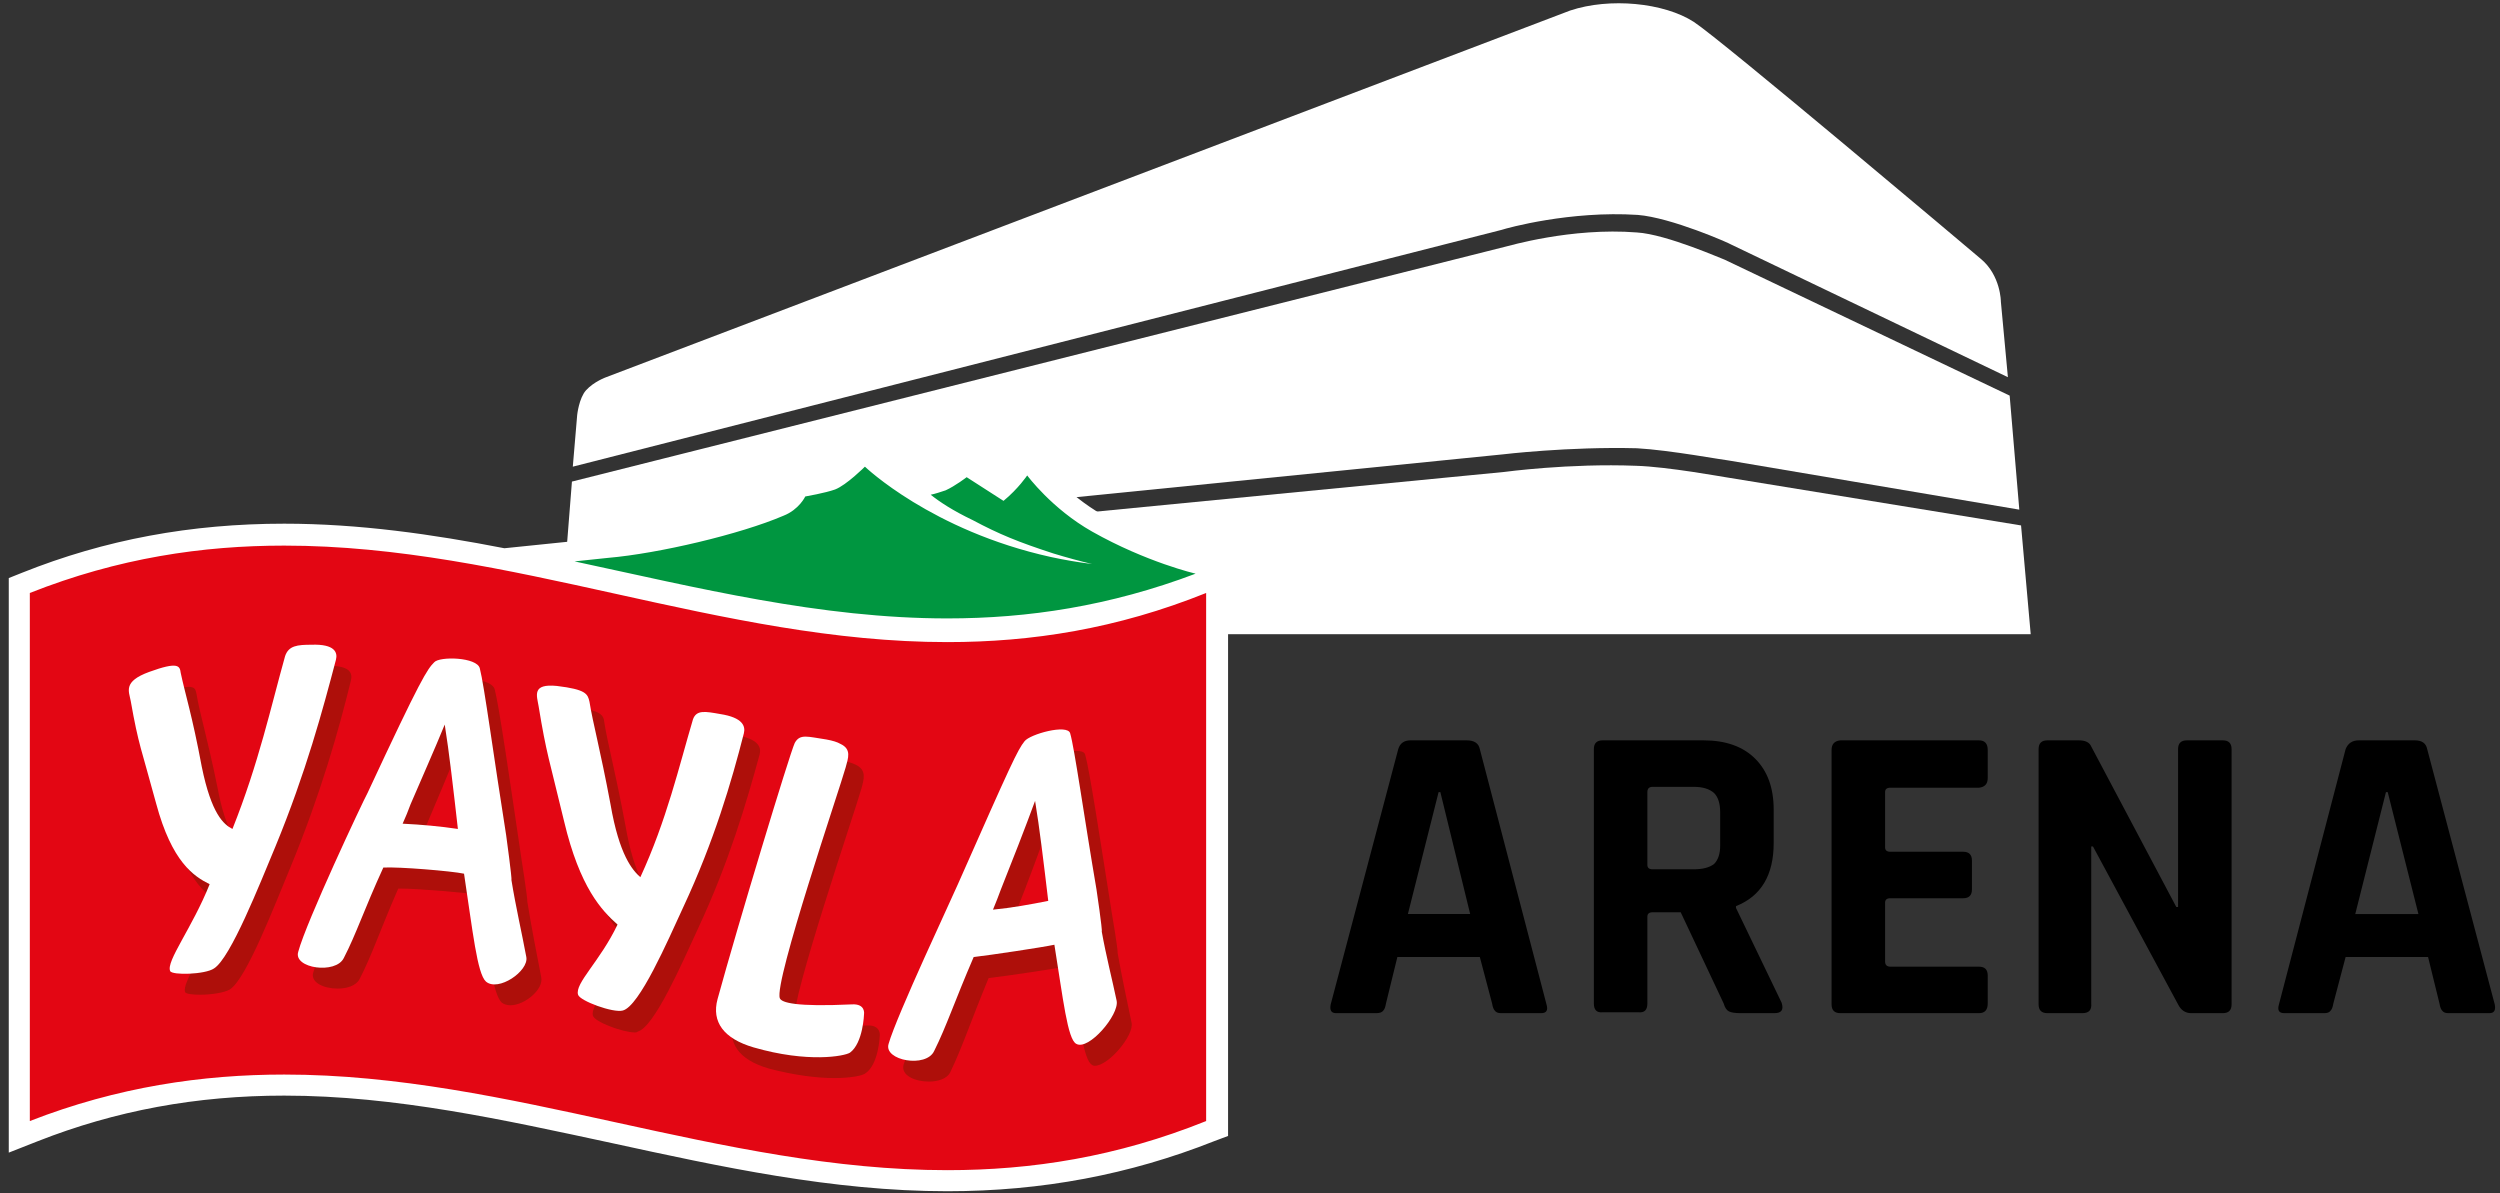 <svg version="1.2" xmlns="http://www.w3.org/2000/svg" viewBox="0 0 285 136" width="285" height="136">
	<rect x="0" y="0" width="285" height="136" fill="#333333" stroke="none"/>
	<title>yayla-arena-logo-weiss-schwarz-svg</title>
	<style>
		.s0 { fill: #ffffff } 
		.s1 { fill: #000000 } 
		.s2 { fill: #e30613 } 
		.s3 { fill: #009640 } 
		.s4 { fill: #ae0f0a } 
	</style>
	<g id="Ebene_1">
		<g>
			<g>
				<path class="s0" d="m171.3 51.8c0 0 7.5-0.9 15.3-0.7 3.7 0.2 10.2 1.4 10.5 1.4l33.1 5.6-1.1-13-32.5-15.5c-0.1 0-6.6-2.9-10-3.1-7.5-0.6-14.8 1.6-14.9 1.6l-106.5 26.8-0.6 7.6z"/>
				<path class="s0" d="m196.7 54.4c-0.1 0-6.6-1.2-10.2-1.3-7.6-0.3-15 0.7-15 0.7l-107 10.4-0.6 8.1h167.6l-1.1-12.4z"/>
				<path class="s0" d="m193.1 2.5c-3.4-2.2-9.6-2.8-14.1-1.3l-109.9 41.8c0 0-1.4 0.5-2.3 1.5-0.8 0.9-1 2.8-1 2.8l-0.5 5.9 105.9-27c0.6-0.2 7.8-2.2 15.5-1.7 3.8 0.3 10.4 3.2 10.7 3.4l31.5 15.1-0.8-8.6c0 0 0-3-2.3-4.9-1.3-1.1-29.5-24.9-32.7-27z"/>
			</g>
			<g>
				<path fill-rule="evenodd" class="s1" d="m265 115.5h-4.6q-0.9 0-0.6-1l7.6-29.1q0.4-1 1.5-1h6.4q1.2 0 1.4 1l7.7 29.1q0.2 1-0.6 1h-4.7q-0.5 0-0.7-0.3-0.2-0.2-0.3-0.8l-1.3-5.3h-9.4l-1.4 5.3q-0.1 0.6-0.3 0.8-0.2 0.3-0.7 0.3zm7-25.2l-3.5 13.9h7.2l-3.5-13.9zm-34.6 25.2h-4q-1 0-1-1v-29.1q0-1 1-1h3.6q1.1 0 1.4 0.7l9.7 18.3h0.2v-18q0-1 1-1h4.1q1 0 1 1v29.1q0 1-1 1h-3.6q-1 0-1.5-1l-9.7-18h-0.2v17.9q0.1 1.1-1 1.1zm-11.8 0h-15.8q-1 0-1-1v-29q0-1 1-1.1h15.8q1 0 1 1.1v3.2q0 1-1 1.1h-10.1q-0.6 0-0.6 0.5v6.3q0 0.5 0.6 0.5h8.3q1 0 1 1v3.3q0 1-1 1h-8.3q-0.6 0-0.6 0.5v6.7q0 0.6 0.6 0.6h10.1q1 0 1 1v3.2q0 1.1-1 1.1zm-38.8-0.1h-4.1q-1 0.1-1-1v-29q0-1 1-1h11.5q3.8 0 5.9 2.1 2.1 2.1 2.1 5.8v3.8q0 5.5-4.3 7.2v0.2l5.2 10.8q0.4 1.2-0.8 1.2h-3.9q-0.9 0-1.3-0.2-0.4-0.2-0.6-0.9l-4.9-10.4h-3.2q-0.6 0-0.6 0.5v9.9q0 1.1-1 1zm1.6-16.3h4.7q1.5 0 2.3-0.6 0.7-0.7 0.7-2.1v-3.8q0-1.5-0.7-2.2-0.8-0.7-2.3-0.7h-4.7q-0.6 0-0.6 0.6v8.3q0 0.5 0.6 0.5zm-31.5 16.4h-4.6q-0.8 0-0.6-1l7.7-29.1q0.3-1 1.4-1h6.4q1.3 0 1.5 1l7.6 29.1q0.3 1-0.6 1h-4.6q-0.5 0-0.7-0.3-0.2-0.2-0.3-0.8l-1.4-5.3h-9.4l-1.3 5.3q-0.1 0.6-0.3 0.8-0.2 0.3-0.8 0.3zm7.1-25.2l-3.5 13.9h7.1l-3.4-13.9z"/>
			</g>
			<g>
				<path fill-rule="evenodd" class="s2" d="m108.1 134.6c-13.1 0-25.8-2.8-38.1-5.5-12.2-2.6-24.8-5.3-37.6-5.3-10.1 0-19.4 1.7-28.5 5.2l-1.7 0.6v-62.9l0.8-0.3c9.4-3.7 19-5.5 29.4-5.5 13.1 0 25.8 2.9 38.1 5.6 12.2 2.7 24.8 5.4 37.5 5.4 10.4 0 19.9-1.8 29.1-5.5l1.7-0.7v63l-0.8 0.3c-9.5 3.8-19.3 5.6-29.9 5.6z"/>
				<path fill-rule="evenodd" class="s3" d="m107.2 71.6c-12.8 0-25.3-2.8-37.5-5.5q-2.3-0.5-4.6-1l-6.9-1.5 7.1-0.6q1.7-0.2 3.7-0.4c5.7-0.5 14.8-2.7 19.4-4.7 1.3-0.5 1.9-1.6 1.9-1.6l0.2-0.5 0.6-0.1c0.6-0.1 2.3-0.5 3.1-0.7 0.8-0.3 2.2-1.6 3-2.3l0.7-0.8 0.8 0.8c0 0 1.6 1.5 4.6 3.4l1.7-0.5q1-0.3 1.6-0.6c0.9-0.3 2.1-1.2 2.1-1.2l0.6-0.5 4.1 2.6c1.2-1 1.9-2.1 1.9-2.1l0.8-1.3 1 1.2c0 0.1 2.7 3.6 7 6.1 5.8 3.3 11.2 4.5 11.3 4.6l3.5 0.8-3.4 1.3c-9 3.4-18.2 5.1-28.3 5.1z"/>
				<path class="s4" d="m95.1 122.9c-1.9 0-4.5-0.3-7.5-1.1-3.4-1-4.7-2.9-4-5.5 2.2-8.4 8.2-27.9 8.8-29.1 0.2-0.6 0.6-0.8 1.2-0.8 0.6 0 1.3 0.2 2.4 0.3q1 0.2 1.6 0.5c1.2 0.6 0.9 1.6 0.6 2.7-0.6 2.2-8.2 24.5-7.6 26.3 0.2 0.4 1.3 0.8 5.2 0.8q1.3 0 3.1-0.1 0.1 0 0.1 0c1.4 0 1.3 1.1 1.3 1.1 0 0-0.1 3.4-1.7 4.4-0.3 0.2-1.5 0.5-3.5 0.5z"/>
				<path fill-rule="evenodd" class="s4" d="m58.2 114.6q-0.6 0-1-0.3c-1-0.9-1.6-5.7-2.6-12.3-1.3-0.2-6.8-0.7-8.9-0.7q-0.2 0-0.3 0c-2.1 4.8-3 7.6-4.4 10.3-0.4 0.8-1.5 1.1-2.5 1.1-1.6 0-3.1-0.7-2.8-1.8 1-3.4 7.4-17.2 7.9-18.1 6.1-13.1 6.9-14.1 7.6-14.9 0.3-0.3 1.1-0.5 2-0.5 1.4 0 3 0.4 3.2 1.2 0.5 1.9 1.7 10.2 3 19 0 0 0.8 5.1 0.7 5.1 0.5 3.1 1.1 6.1 1.6 8.7 0.3 1.4-1.9 3.2-3.5 3.2zm-5.8-29.6c-1.1 2.7-2.6 6.3-3.8 9.1q-0.5 1.1-0.9 2.2c2 0.1 4.3 0.3 6.3 0.6-0.6-4.4-1.1-8.8-1.6-11.9z"/>
				<path fill-rule="evenodd" class="s4" d="m105.9 123.3c-1.6 0-3.2-0.7-2.9-1.9 1-3.2 7.4-17 7.9-18.2 6.2-13.8 6.9-15.3 7.6-16.2 0.5-0.6 2.8-1.4 4.2-1.4 0.5 0 0.9 0.1 1 0.4 0.5 1.7 1.7 9.6 3 17.8 0 0 0.8 4.7 0.7 4.8 0.5 2.8 1.1 5.6 1.6 8 0.3 1.4-2.6 4.9-4.2 4.9q-0.2 0-0.3-0.1c-1-0.5-1.5-5.1-2.6-11.3-1.3 0.3-7.4 1.2-9.2 1.4-2.1 5.1-3 7.9-4.4 10.8-0.4 0.7-1.4 1-2.4 1zm13.8-29.6c-1.1 3-2.6 7.1-3.8 10.1q-0.5 1.1-0.9 2.4c2-0.3 4.2-0.6 6.3-1.1-0.6-4.2-1.1-8.4-1.6-11.4z"/>
				<path class="s4" d="m22.8 113.4c-0.9 0-1.6-0.1-1.7-0.3-0.4-1.1 2.5-4.9 4.5-9.9-1.8-0.9-4.3-2.5-6-9.2-1.8-6.3-2.1-6.6-3-11.7-0.2-1.1-0.8-2.2 2.1-3.3 1.4-0.5 2.3-0.7 2.8-0.7 0.7 0 0.8 0.3 0.9 0.8 0.4 2.4 1.2 4.8 2.4 10.7 1 5.4 2.5 6.6 3.4 7.1 3-7.5 4.4-14 6-19.7 0.4-1.2 1.4-1.3 3.1-1.3q0.1 0 0.2 0c2.5 0 2.7 0.9 2.5 1.7-1.4 5.7-3.4 12.8-6.9 21.3-1.8 4.3-5 12.7-6.9 13.9-0.7 0.4-2.2 0.6-3.4 0.6z"/>
				<path class="s4" d="m72.4 117.7c-1.4 0-4.6-1.2-4.8-1.9-0.4-1.3 2.6-3.8 4.6-8-1.8-1.5-4.3-4.2-6.1-11.7-1.7-7.2-2-7.7-2.9-13.2-0.2-1.1-0.8-2.3 1.3-2.3q0.4 0 0.8 0c3.3 0.4 3.5 0.9 3.6 1.8 0.4 2.5 1.2 5.3 2.4 11.7 1 5.8 2.5 7.5 3.4 8.3 3.1-6.5 4.5-12.6 6.1-18 0.2-0.6 0.6-0.8 1.3-0.8 0.4 0 1 0.1 1.7 0.2 2.7 0.4 3 1.4 2.8 2.2-1.5 5.5-3.5 12.3-7 19.8-1.8 3.9-5 11.3-6.9 11.8q-0.1 0.1-0.3 0.1z"/>
				<path fill-rule="evenodd" class="s0" d="m90.6 84.7c-0.6 1.3-6.5 20.8-8.8 29.2-0.7 2.6 0.7 4.5 4.1 5.5 6.2 1.8 10.4 1 11 0.6 1.5-1.1 1.6-4.4 1.6-4.4 0 0 0.2-1.2-1.4-1.1-6.4 0.3-8-0.2-8.2-0.7-0.7-1.8 6.9-24.1 7.5-26.3 0.3-1.1 0.7-2.1-0.6-2.7q-0.5-0.3-1.6-0.5c-2.1-0.3-3-0.7-3.6 0.4z"/>
				<path fill-rule="evenodd" class="s0" d="m41.9 90.4c6.1-13.1 6.8-14.1 7.6-14.9 0.6-0.7 4.9-0.6 5.2 0.7 0.5 1.9 1.6 10.2 3 19 0 0 0.7 5.1 0.6 5.1 0.5 3.1 1.2 6.1 1.7 8.8 0.3 1.6-3.2 4-4.6 2.8-1-0.9-1.5-5.7-2.5-12.3-1.4-0.3-7.4-0.8-9.2-0.7-2.2 4.8-3.1 7.6-4.5 10.3-0.9 1.9-5.8 1.2-5.2-0.7 0.9-3.4 7.4-17.2 7.9-18.1zm8.8-7.8c-1.1 2.7-2.7 6.3-3.9 9.1q-0.4 1.1-0.9 2.2c2.1 0.1 4.3 0.3 6.3 0.6-0.5-4.4-1-8.8-1.5-11.9z"/>
				<path fill-rule="evenodd" class="s0" d="m109.2 100.8c6.1-13.8 6.8-15.3 7.6-16.3 0.6-0.8 4.9-2 5.2-0.9 0.5 1.7 1.6 9.6 3 17.8 0 0 0.7 4.7 0.6 4.8 0.5 2.8 1.2 5.5 1.7 7.9 0.3 1.6-3.2 5.7-4.6 4.9-1-0.5-1.5-5.1-2.5-11.3-1.4 0.3-7.4 1.2-9.2 1.4-2.2 5.1-3.1 7.9-4.5 10.7-0.9 2-5.8 1.1-5.2-0.8 0.9-3.2 7.4-17 7.9-18.2zm8.8-9.5c-1.1 3-2.7 7.1-3.9 10.1q-0.4 1.1-0.9 2.3c2.1-0.2 4.3-0.6 6.3-1-0.5-4.2-1-8.4-1.5-11.4z"/>
				<path fill-rule="evenodd" class="s0" d="m14.9 79.9c-0.2-1.1-0.9-2.2 2.1-3.3 3.3-1.2 3.5-0.7 3.6 0.1 0.5 2.4 1.3 4.8 2.4 10.7 1.1 5.4 2.5 6.6 3.5 7.1 3-7.5 4.4-14 6-19.7 0.4-1.2 1.4-1.3 3-1.3 2.7-0.1 3 0.9 2.8 1.7-1.5 5.7-3.4 12.8-6.9 21.3-1.8 4.3-5.1 12.7-7 13.9-1 0.7-4.8 0.8-5 0.3-0.5-1.1 2.5-4.9 4.5-9.9-1.8-0.9-4.3-2.5-6.1-9.2-1.7-6.3-2-6.6-2.9-11.7z"/>
				<path fill-rule="evenodd" class="s0" d="m61.4 80.5c-0.2-1.2-0.8-2.6 2.1-2.3 3.3 0.4 3.5 0.9 3.7 1.8 0.4 2.5 1.2 5.3 2.4 11.7 1 5.8 2.5 7.5 3.4 8.3 3-6.5 4.4-12.6 6-18 0.4-1.1 1.4-0.9 3.1-0.6 2.6 0.4 2.9 1.4 2.7 2.2-1.4 5.5-3.4 12.3-6.9 19.8-1.8 3.9-5 11.3-6.9 11.8-1.1 0.3-4.9-1.1-5.1-1.8-0.4-1.3 2.5-3.8 4.5-8-1.8-1.6-4.3-4.2-6.1-11.8-1.7-7.1-2-7.6-2.9-13.1z"/>
				<path fill-rule="evenodd" class="s0" d="m140 66.3v63.2l-1.6 0.6c-9.6 3.8-19.6 5.7-30.4 5.7-13.1 0-25.9-2.8-38.3-5.5-12.1-2.6-24.6-5.4-37.3-5.4-10 0-19.2 1.7-28.1 5.2l-3.3 1.3v-65.5l1.5-0.6c9.5-3.8 19.3-5.6 29.9-5.6 8.5 0 16.9 1.2 25.1 2.8l7.8-0.8q1.8-0.1 3.8-0.3c5.7-0.6 14.8-2.7 19.4-4.7 0.8-0.3 1.2-0.9 1.3-1.1l0.4-1 1.2-0.2c0.8-0.1 2.3-0.5 3-0.7 0.4-0.2 1.6-1.1 2.6-2.1l1.5-1.5 1.6 1.5c0 0 1.4 1.4 4.1 3.1l1.2-0.4q1-0.3 1.5-0.5c0.6-0.2 1.5-0.8 1.9-1.1l1.2-1 4.1 2.6c0.7-0.7 1.1-1.3 1.1-1.3l1.7-2.7 2 2.5c0 0.1 2.6 3.5 6.8 5.9 5.7 3.2 11.1 4.5 11.1 4.5 3.1 0.7 3.2 3.1 3.2 3.1zm-74.5-2.3c14 3 28 6.5 42.5 6.5 9.2 0 18.5-1.4 28.3-5.1 0 0-5.6-1.3-11.8-4.8-4.6-2.6-7.4-6.4-7.4-6.4 0 0-1 1.5-2.7 2.9l-4.2-2.7c0 0-1.3 1-2.4 1.5-0.6 0.2-1.2 0.4-1.7 0.5 1 0.8 2.5 1.8 4.8 2.9 3 1.6 5.2 2.5 9.2 3.8q2.3 0.7 4.4 1.2-2.4-0.3-4.7-0.8c-13.6-3-21.2-10.3-21.2-10.3 0 0-2.1 2.1-3.4 2.6-1.1 0.4-3.4 0.8-3.4 0.8 0 0-0.7 1.5-2.5 2.2-4.9 2.1-14.2 4.3-20 4.8q-2 0.2-3.8 0.4zm72 3.6c-10.2 4.1-19.9 5.6-29.5 5.6-25.8 0-49.8-11-75.6-11-9.3 0-18.9 1.4-29 5.4v60.2c10-3.9 19.7-5.3 29-5.3 25.8 0 49.8 10.9 75.6 10.9 9.6 0 19.3-1.5 29.5-5.6z"/>
			</g>
		</g>
	</g>
</svg>